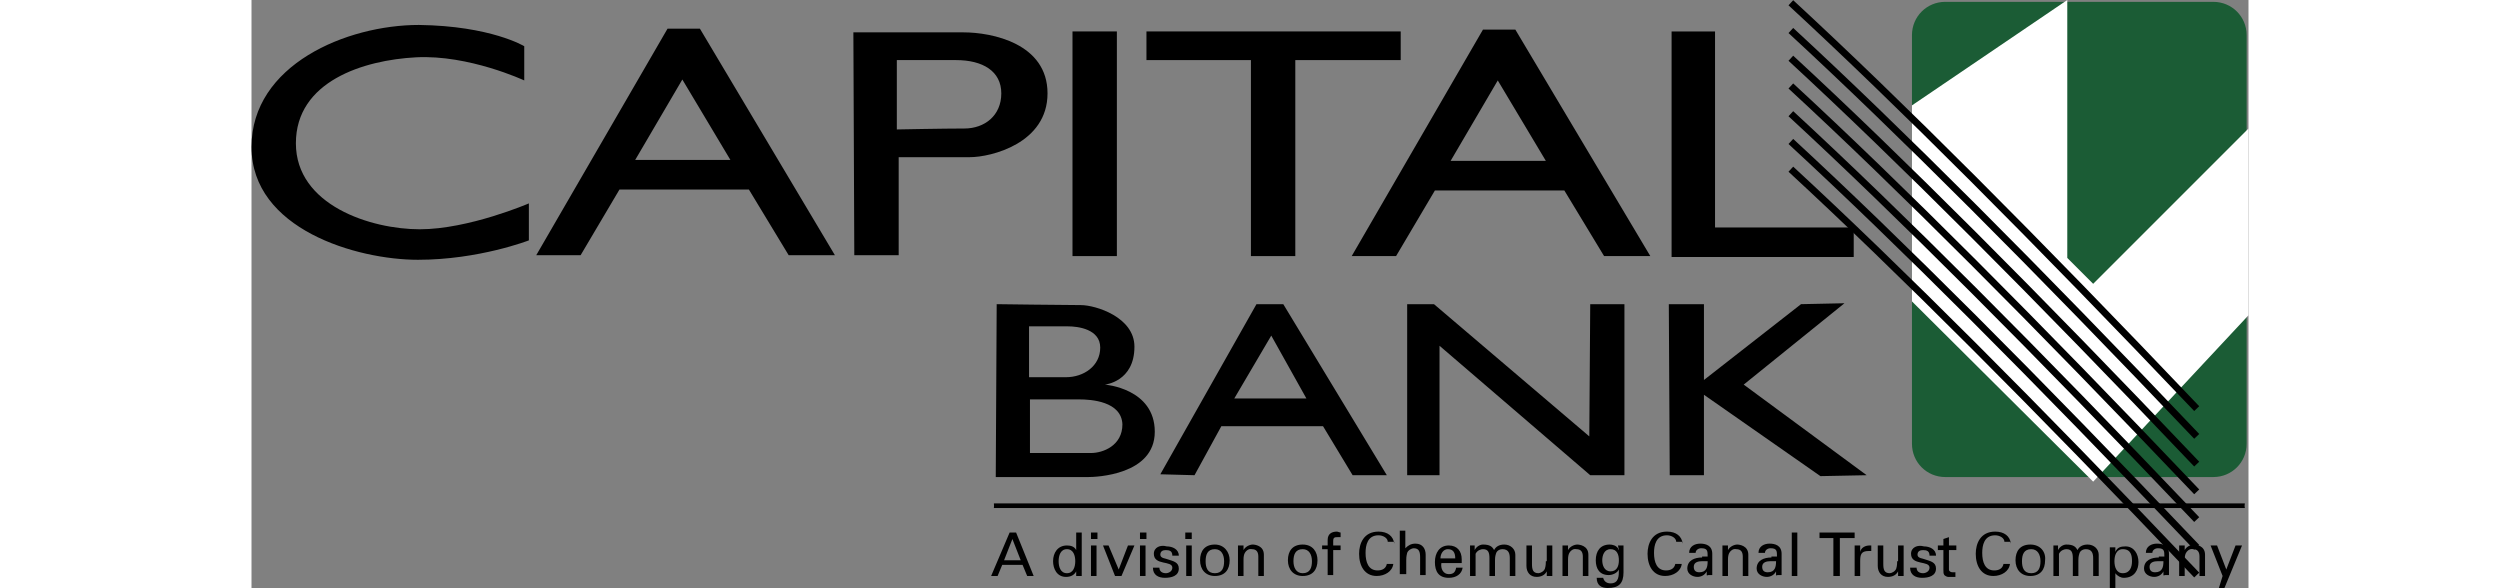 <svg height="588" viewBox="13.6 16 216 63.6" width="2500" xmlns="http://www.w3.org/2000/svg"><rect x="13.6" y="16" width="216" height="63.6" fill="#808080" stroke="none"/><path clip-rule="evenodd" d="m94.3 78.3.5-1.2h2.2l.5 1.2h.7l-1.9-4.7h-.7l-2 4.7zm1.6-4 .9 2.3h-1.8zm5 2.4c0-.6.2-1.3.9-1.3s.9.7.9 1.3-.2 1.3-.9 1.3-.9-.7-.9-1.3zm1.9-1.2c-.2-.4-.6-.5-1-.5-1 0-1.5.8-1.5 1.7 0 .8.4 1.7 1.4 1.7.5 0 .9-.2 1.1-.6v.5h.6v-4.7h-.6zm2.2 2.8v-3.3h-.6v3.3zm-.6-4h.7v-.7h-.7z" fill-rule="evenodd"/><path d="m107.7 78.3 1.4-3.3h-.7l-1 2.6-1.1-2.6h-.6l1.3 3.3z"/><path clip-rule="evenodd" d="m110.3 78.3v-3.3h-.6v3.3zm-.6-4h.7v-.7h-.7z" fill-rule="evenodd"/><path d="m111.2 75.9c0 1.3 2 .7 2 1.5 0 .4-.4.6-.7.6-.4 0-.7-.2-.7-.6h-.7c0 .8.6 1.1 1.3 1.1s1.5-.2 1.5-1c0-.7-.6-.8-1.2-1-.2-.1-.8-.1-.8-.5s.3-.5.6-.5c.4 0 .7.1.7.6h.7c0-.7-.7-1-1.3-1-.7-.2-1.4.1-1.4.8z"/><path clip-rule="evenodd" d="m115.3 78.3v-3.3h-.6v3.3zm-.7-4h.7v-.7h-.7zm3.2.6c-1.1 0-1.6.7-1.6 1.7s.6 1.7 1.6 1.7c1.1 0 1.6-.7 1.6-1.7 0-.9-.6-1.7-1.6-1.7zm-1 1.8c0-.7.2-1.3 1-1.3.7 0 1 .6 1 1.3s-.2 1.3-1 1.3-1-.6-1-1.3z" fill-rule="evenodd"/><path d="m120.9 75h-.6v3.3h.6v-1.8c0-.6.2-.8.3-.9.3-.3.6-.2.6-.2.5 0 .7.3.7.8v2.1h.6v-2.3c0-1-1-1.1-1.2-1.1-.3 0-.8.2-1 .6z"/><path clip-rule="evenodd" d="m127.3 74.9c-1.1 0-1.6.7-1.6 1.7s.6 1.7 1.6 1.7c1.1 0 1.6-.7 1.6-1.7 0-.9-.5-1.7-1.6-1.7zm-1 1.8c0-.7.2-1.3 1-1.3.7 0 1 .6 1 1.3s-.2 1.3-1 1.3c-.7 0-1-.6-1-1.3z" fill-rule="evenodd"/><path d="m130.6 78.3v-2.8h.8v-.5h-.8v-.5c0-.4.2-.4.5-.4h.3v-.5c-.1 0-.3-.1-.4-.1-.5 0-1 .2-1 .9v.6h-.6v.4h.6v2.8h.6zm6.6-3.5c-.1-.8-.7-1.3-1.7-1.3-1.6 0-2.1 1.3-2.1 2.4 0 1.3.6 2.4 1.9 2.4.9 0 1.7-.5 1.8-1.3h-.7c-.1.5-.5.7-1 .7-1 0-1.3-.9-1.3-1.9 0-.8.2-1.9 1.4-1.9.5 0 1 .3 1 .7h.7zm1.3 3.5v-1.7c0-.2 0-.4.1-.8.1-.3.5-.5.7-.5.6 0 .7.4.7 1v1.9h.6v-2.2c0-.6-.3-1.2-1.1-1.2-.5 0-.8.2-1.1.5v-1.9h-.6v4.7h.7z"/><path clip-rule="evenodd" d="m144.5 76.8v-.3c0-.9-.5-1.5-1.4-1.5-1 0-1.5.8-1.5 1.8s.4 1.7 1.5 1.7c.8 0 1.4-.4 1.5-1.1h-.7c-.1.5-.3.7-.8.7-.6 0-.9-.6-.8-1.2h2.2zm-2.3-.4c0-.5.3-1 .8-1 .6 0 .8.4.8 1z" fill-rule="evenodd"/><path d="m146 75h-.6v3.3h.6v-1.7-.7c.2-.4.6-.5.8-.5.6 0 .7.4.7 1v1.9h.6v-1.7c0-.1 0-.4.1-.7.1-.4.5-.5.7-.5.7 0 .8.5.8 1v1.9h.6v-2.3c0-.6-.5-1.1-1.2-1.1-.5 0-.9.2-1.1.6-.2-.4-.5-.6-1.2-.6-.3 0-.7.2-.9.6v-.5zm7.6 1.7c0 .1 0 .5-.1.8s-.5.5-.7.5c-.6 0-.7-.4-.7-1v-2h-.6v2.2c0 .7.4 1.2 1.1 1.2.5 0 .9-.2 1.1-.6v.5h.6v-3.3h-.6v1.7zm2.4-1.7h-.6v3.3h.6v-1.8c0-.6.2-.8.3-.9.3-.3.6-.2.6-.2.5 0 .7.3.7.8v2.1h.6v-2.3c0-1-1-1.1-1.2-1.1-.3 0-.8.2-1 .6z"/><path clip-rule="evenodd" d="m159.7 76.6c0-.5.2-1.2.9-1.2s.9.6.9 1.2-.2 1.2-.9 1.2-.9-.7-.9-1.2zm1.8-1.1s-.1-.1-.1-.2c-.2-.3-.6-.4-.9-.4-1 0-1.5.7-1.5 1.7 0 .9.4 1.6 1.4 1.6.4 0 .9-.2 1.1-.6 0 .7 0 1.5-.9 1.5-.4 0-.7-.2-.8-.6h-.7c0 .8.5 1.1 1.2 1.1 1.2 0 1.7-.5 1.7-1.7v-2.3-.6h-.6z" fill-rule="evenodd"/><path d="m168.4 74.8c-.1-.8-.7-1.3-1.7-1.3-1.6 0-2.1 1.3-2.1 2.4 0 1.3.6 2.4 1.9 2.4.9 0 1.7-.5 1.8-1.3h-.7c-.1.5-.5.7-1 .7-1 0-1.3-.9-1.3-1.9 0-.8.2-1.9 1.4-1.9.5 0 1 .3 1 .7h.7z"/><path clip-rule="evenodd" d="m171.1 76.7c0 .6-.1 1.2-.9 1.2-.4 0-.6-.2-.6-.6 0-.5.5-.6.9-.6zm-.6-.4c-.8 0-1.6.3-1.6 1.2 0 .6.6.9 1.1.9.4 0 .8-.2 1-.6v.4c0 .1.1 0 .2 0h.4v-2.3c0-.9-.7-1.1-1.3-1.1s-1.2.3-1.2 1h.7c0-.3.3-.5.6-.5.7 0 .7.3.7.9h-.6z" fill-rule="evenodd"/><path d="m173.3 75h-.6v3.3h.6v-1.8c0-.6.2-.8.3-.9.3-.3.6-.2.6-.2.5 0 .7.3.7.8v2.1h.6v-2.3c0-1-1-1.1-1.2-1.1-.3 0-.8.2-1 .6z"/><path clip-rule="evenodd" d="m178.5 76.7c0 .6-.1 1.2-.9 1.2-.4 0-.6-.2-.6-.6 0-.5.5-.6.9-.6zm-.5-.4c-.8 0-1.6.3-1.6 1.2 0 .6.6.9 1.1.9.4 0 .8-.2 1-.6v.4c0 .1.1 0 .2 0h.4v-2.3c0-.9-.7-1.1-1.3-1.1s-1.2.3-1.2 1h.7c0-.3.3-.5.6-.5.7 0 .7.3.7.9h-.6z" fill-rule="evenodd"/><path d="m180.8 78.3v-4.7h-.6v4.7zm3.9 0h.7v-4.1h1.6v-.6h-3.8v.6h1.5zm2.9-1.6c0-.7.1-1.1.9-1.1h.3v-.6h-.2c-.4 0-.9.2-1 .7v-.7h-.6v3.3h.6zm4 0c0 .1 0 .5-.1.8s-.5.5-.7.5c-.6 0-.7-.4-.7-1v-2h-.6v2.2c0 .7.4 1.2 1.1 1.2.5 0 .9-.2 1.1-.6v.5h.6v-3.3h-.6v1.7zm1.5-.8c0 1.3 2 .7 2 1.5 0 .4-.4.6-.7.6-.4 0-.7-.2-.7-.6h-.7c0 .8.6 1.1 1.3 1.1s1.5-.2 1.5-1c0-.7-.6-.8-1.2-1-.2-.1-.8-.1-.8-.5s.3-.5.6-.5c.4 0 .7.1.7.6h.7c0-.7-.7-1-1.3-1-.7-.2-1.4.1-1.4.8zm2.9-.9v.5h.6v2.1c0 .4 0 .4.1.6.1.1.3.2.4.2h.8v-.5h-.3c-.2 0-.4-.1-.4-.3v-2.1h.8v-.5h-.8v-.9l-.6.2v.7zm7.9-.2c-.1-.8-.7-1.3-1.7-1.3-1.6 0-2.1 1.3-2.1 2.4 0 1.3.6 2.4 1.9 2.4.9 0 1.7-.5 1.8-1.3h-.7c-.1.5-.5.7-1 .7-1 0-1.3-.9-1.3-1.9 0-.8.2-1.9 1.4-1.9.5 0 1 .3 1 .7h.7z"/><path clip-rule="evenodd" d="m206 74.9c-1.1 0-1.6.7-1.6 1.7s.6 1.7 1.6 1.7c1.1 0 1.6-.7 1.6-1.7.1-.9-.5-1.7-1.6-1.7zm-.9 1.8c0-.7.2-1.3 1-1.3.7 0 1 .6 1 1.3s-.2 1.3-1 1.3-1-.6-1-1.3z" fill-rule="evenodd"/><path d="m209.1 75h-.6v3.3h.6v-1.7-.7c.2-.4.6-.5.8-.5.6 0 .7.4.7 1v1.9h.6v-1.7c0-.1 0-.4.1-.7.1-.4.5-.5.7-.5.7 0 .8.5.8 1v1.9h.6v-2.3c0-.6-.5-1.1-1.2-1.1-.5 0-.9.2-1.1.6-.2-.4-.5-.6-1.2-.6-.3 0-.7.2-.9.6v-.5z"/><path clip-rule="evenodd" d="m217 76.7c0 .6-.2 1.3-1 1.3-.7 0-.9-.7-.9-1.3s.2-1.3.9-1.3c.9 0 1 .7 1 1.3zm-2.4 2.9h.6v-1.6c.2.3.6.5.9.5 1.2 0 1.6-.9 1.6-1.7 0-.9-.5-1.7-1.4-1.7-.5 0-.9.1-1.1.6v-.5h-.6v.6zm5.8-2.9c0 .6-.1 1.2-.9 1.2-.4 0-.6-.2-.6-.6 0-.5.5-.6.9-.6zm-.5-.4c-.8 0-1.6.3-1.6 1.2 0 .6.6.9 1.1.9.4 0 .8-.2 1-.6v.4c0 .1.1 0 .2 0h.4v-2.3c0-.9-.7-1.1-1.3-1.1s-1.2.3-1.2 1h.7c0-.3.3-.5.6-.5.7 0 .7.3.7.9h-.6z" fill-rule="evenodd"/><path d="m222.7 75h-.6v3.3h.6v-1.8c0-.6.2-.8.3-.9.3-.3.6-.2.6-.2.5 0 .7.3.7.8v2.1h.6v-2.3c0-1-1-1.1-1.2-1.1-.3 0-.8.2-1 .6zm6.2 0h-.7l-1 2.6-1-2.6h-.7l1.3 3.3-.4 1.3h.6zm-185.8-54v3.7s-6-2.8-11.7-2.5-13 2.6-13 9.3 8.1 9.3 13.4 9.3 11.8-2.8 11.8-2.8v4s-5.4 2.1-12 2.1-18-3.3-18-12.2 10.3-13.2 18.1-13.2c7.8.1 11.4 2.3 11.4 2.3z"/><path clip-rule="evenodd" d="m55.1 33.3h10.3l-5.2-8.7zm-10.7 10.3 14.2-24.5h3.5l14.6 24.5h-5l-4.3-7.1h-14l-4.2 7.1zm39.1-13.6s5-.1 7.2-.1 4-1.4 4-3.8-2-3.6-4.9-3.6h-6.4v7.5zm-4.8-10.5h11.9c3.1 0 9.1 1.2 9.1 6.6s-6.1 6.9-8.4 6.9h-7.7v10.6h-4.8z" fill-rule="evenodd"/><path d="m102.4 19.4h4.8v24.3h-4.8zm8 3.1v-3.1h27.5v3.1h-11.4v21.2h-4.8v-21.2z"/><path clip-rule="evenodd" d="m143.3 33.4h10.3l-5.2-8.7zm-10.7 10.3 14.2-24.5h3.5l14.6 24.5h-5l-4.3-7.1h-14l-4.2 7.1z" fill-rule="evenodd"/><path d="m167.2 19.4h4.7v21.2h15v3.2h-19.7zm-.3 29.5h3.8v8.2l10.5-8.2 4.7-.1-10.9 8.8 13.3 9.8-5 .1-12.6-8.8v8.7h-3.7zm-8.5 0h3.7v18.5h-3.7l-16.3-14v14h-3.5v-18.5h2.9l16.8 14.3z"/><path clip-rule="evenodd" d="m123.9 52.3-4 6.8h7.8zm-1.6-3.4h2.9l11.2 18.5h-3.7l-3.2-5.3h-11l-2.9 5.3-3.7-.1zm-24.6 2.4v5.5h4c1.9 0 3.7-1.2 3.7-3.2s-2.4-2.3-3.5-2.3zm.1 8v5.7h6.6c1.3 0 3.4-.8 3.4-3.1-.1-2.5-3.4-2.7-4.7-2.7h-5.3zm-3.6-10.4s7.5.1 9.1.1 5.8 1.3 5.8 4.5c0 3.8-3.2 4.1-3.2 4.1s5.4.4 5.4 5.1-6.4 4.9-7.2 4.9h-10z" fill-rule="evenodd"/><path d="m193.2 19.8c0-2 1.6-3.6 3.6-3.6h29c2 0 3.6 1.6 3.6 3.6v44.2c0 2-1.6 3.6-3.6 3.6h-29c-2 0-3.6-1.6-3.6-3.6z" fill="#1b5c35"/><path d="m210 16-16.8 11.4v21.2l19.6 19.5 16.8-18v-20.2l-16.8 16.8-2.8-2.8z" fill="#fff"/><g fill="none" stroke-miterlimit="3.864"><path d="m180.1 34.3c11.7 10.8 26.4 25.5 43.9 43.9m-43.9-46.9c11.7 10.8 26.4 25.5 43.9 43.9m-43.9-46.9c11.7 10.8 26.4 25.5 43.9 43.9m-43.9-46.9c11.7 10.8 26.4 25.5 43.9 43.9m-43.9-46.9c11.7 10.8 26.4 25.5 43.9 43.9m-43.9-46.9c11.7 10.8 26.4 25.5 43.9 43.9m-43.9-46.9c11.7 10.8 26.4 25.5 43.9 43.9" stroke="#000" stroke-width=".75"/><path d="m93.9 70.7h135.3" stroke="#fff" stroke-width=".25"/><path d="m93.9 70.7h135.3" stroke="#000" stroke-width=".5"/></g></svg>